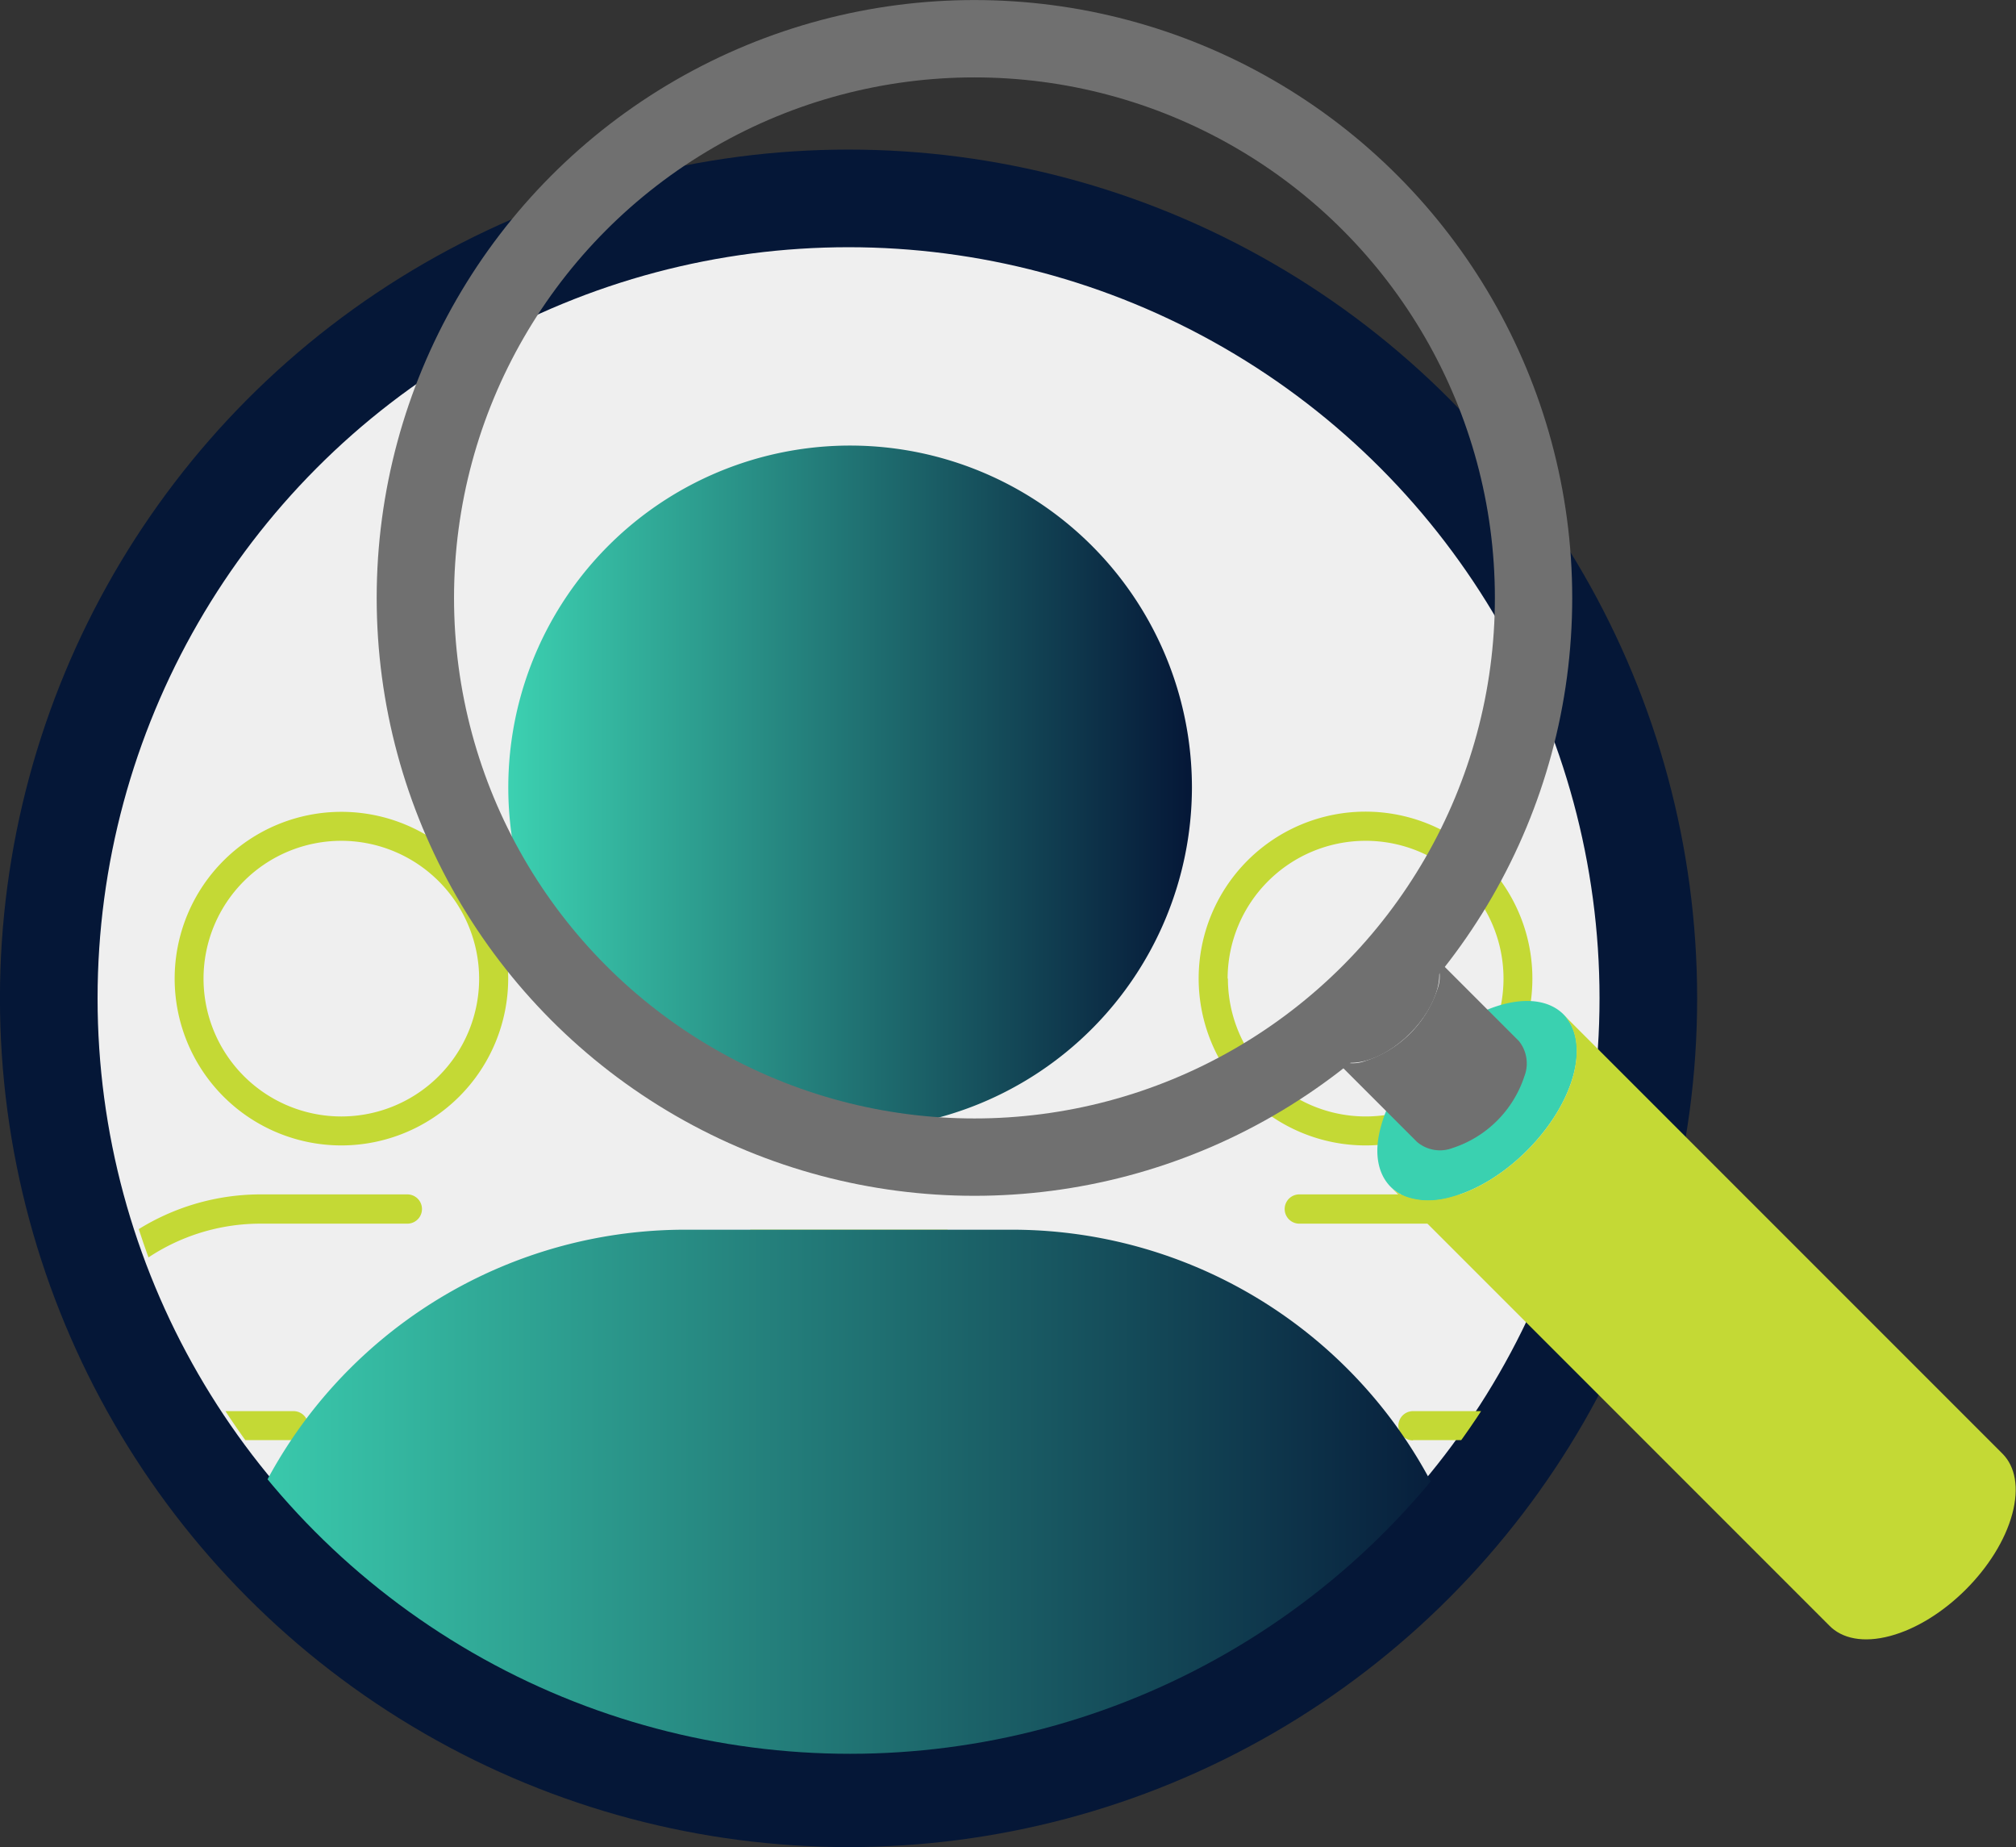 <svg xmlns="http://www.w3.org/2000/svg" xmlns:xlink="http://www.w3.org/1999/xlink" viewBox="0 0 206.72 189.37"><rect x="0" y="0" width="206.72" height="189.37" fill="#333333" stroke="none"/><defs><style>.cls-1,.cls-13,.cls-2{fill:none;}.cls-2{stroke:#d7e678;stroke-width:3.27px;}.cls-13,.cls-2,.cls-4{stroke-miterlimit:10;}.cls-3{fill:#d7e678;}.cls-4{fill:#efefef;stroke:#051737;stroke-width:10.01px;}.cls-5{clip-path:url(#clip-path);}.cls-6{fill:#c4d935;}.cls-7{clip-path:url(#clip-path-2);}.cls-8{clip-path:url(#clip-path-3);}.cls-9{fill:url(#linear-gradient);}.cls-10{fill:url(#linear-gradient-2);}.cls-11{fill:#3ad1b0;}.cls-12{fill:#707070;}.cls-13{stroke:#707070;stroke-width:7.93px;}</style><clipPath id="clip-path"><circle class="cls-1" cx="87.98" cy="102.35" r="77.45"/></clipPath><clipPath id="clip-path-2"><circle class="cls-1" cx="87.01" cy="102.35" r="77.45"/></clipPath><clipPath id="clip-path-3"><circle class="cls-1" cx="87.16" cy="102.35" r="77.45"/></clipPath><linearGradient id="linear-gradient" x1="52.11" y1="80.73" x2="122.22" y2="80.73" gradientUnits="userSpaceOnUse"><stop offset="0" stop-color="#3cd1b1"/><stop offset="1" stop-color="#051737"/><stop offset="1"/></linearGradient><linearGradient id="linear-gradient-2" x1="21.63" y1="155.96" x2="152.4" y2="155.96" xlink:href="#linear-gradient"/></defs><title>PEP_1</title><g id="Layer_2" data-name="Layer 2"><g id="_0" data-name="0"><polygon class="cls-2" points="91.3 143.68 82.8 143.68 79.02 128.57 95.08 128.57 91.3 143.68"/><polygon class="cls-3" points="97.12 178.58 76.98 178.58 81.79 143.47 92.31 143.47 97.12 178.58"/><circle class="cls-4" cx="87.01" cy="102.35" r="82.01"/><polygon class="cls-2" points="91.3 142.8 82.8 142.8 79.02 127.69 95.08 127.69 91.3 142.8"/><polygon class="cls-3" points="97.12 177.7 76.98 177.7 81.79 142.59 92.31 142.59 97.12 177.7"/><g class="cls-5"><path class="cls-6" d="M35,117.43a17.1,17.1,0,1,1,17.11-17.1A17.12,17.12,0,0,1,35,117.43ZM35,86.2a14.13,14.13,0,1,0,14.13,14.13A14.15,14.15,0,0,0,35,86.2Z"/><path class="cls-6" d="M30.1,147.64H3v-1.48a23.73,23.73,0,0,1,23.7-23.71H41.77a1.49,1.49,0,1,1,0,3H26.71A20.76,20.76,0,0,0,6,144.67H30.1a1.49,1.49,0,1,1,0,3Z"/></g><g class="cls-7"><path class="cls-6" d="M122.91,100.33a17.11,17.11,0,1,1,17.1,17.1A17.12,17.12,0,0,1,122.91,100.33Zm3,0A14.13,14.13,0,1,0,140,86.2,14.15,14.15,0,0,0,125.88,100.33Z"/><path class="cls-6" d="M144.89,147.64H172v-1.48a23.73,23.73,0,0,0-23.7-23.71H133.23a1.49,1.49,0,1,0,0,3h15.06A20.74,20.74,0,0,1,169,144.67H144.89a1.49,1.49,0,1,0,0,3Z"/></g><g class="cls-8"><path class="cls-9" d="M87.17,115.78a35.05,35.05,0,1,1,35.05-35A35.1,35.1,0,0,1,87.17,115.78Z"/><path class="cls-10" d="M103.82,126.07H70.21a48.63,48.63,0,0,0-48.58,48.57v3.05l58.76,8.17H93.64l58.76-8.17v-3.05A48.64,48.64,0,0,0,103.82,126.07Z"/></g><g id="Axonometric_Cylinder" data-name="Axonometric Cylinder"><path id="Cylinder_face" data-name="Cylinder face" class="cls-11" d="M161.34,110.2c1.46-5.45-1.77-8.69-7.23-7.23S143.06,110,141.6,115.49c-1,3.58.11,6.21,2.5,7.17a7.42,7.42,0,0,0,4.72.06C154.28,121.26,159.88,115.65,161.34,110.2Z"/><path id="Cylinder_body" data-name="Cylinder body" class="cls-6" d="M142.57,121.65l45,45c1.3,1.34,3.49,1.81,6.25,1.07,5.45-1.46,11.06-7.07,12.52-12.52.72-2.69.3-4.85-1-6.16l-45-45c1.27,1.31,1.69,3.47,1,6.16-1.46,5.45-7.06,11.06-12.52,12.52C146.06,123.46,143.87,123,142.57,121.65Z"/></g><g id="Axonometric_Cylinder-2" data-name="Axonometric Cylinder"><ellipse id="Cylinder_face-2" data-name="Cylinder face" class="cls-12" cx="141.59" cy="102.96" rx="7.35" ry="4.24" transform="translate(-31.34 130.27) rotate(-45)"/><path id="Cylinder_body-2" data-name="Cylinder body" class="cls-12" d="M136.36,108.13l8.93,8.93a3.63,3.63,0,0,0,3.67.63,11.5,11.5,0,0,0,7.35-7.35,3.66,3.66,0,0,0-.57-3.62l-8.93-8.93a3.68,3.68,0,0,1,.58,3.62,11.5,11.5,0,0,1-7.36,7.35A3.62,3.62,0,0,1,136.36,108.13Z"/></g><circle class="cls-13" cx="99.92" cy="61.3" r="57.33"/></g></g></svg>